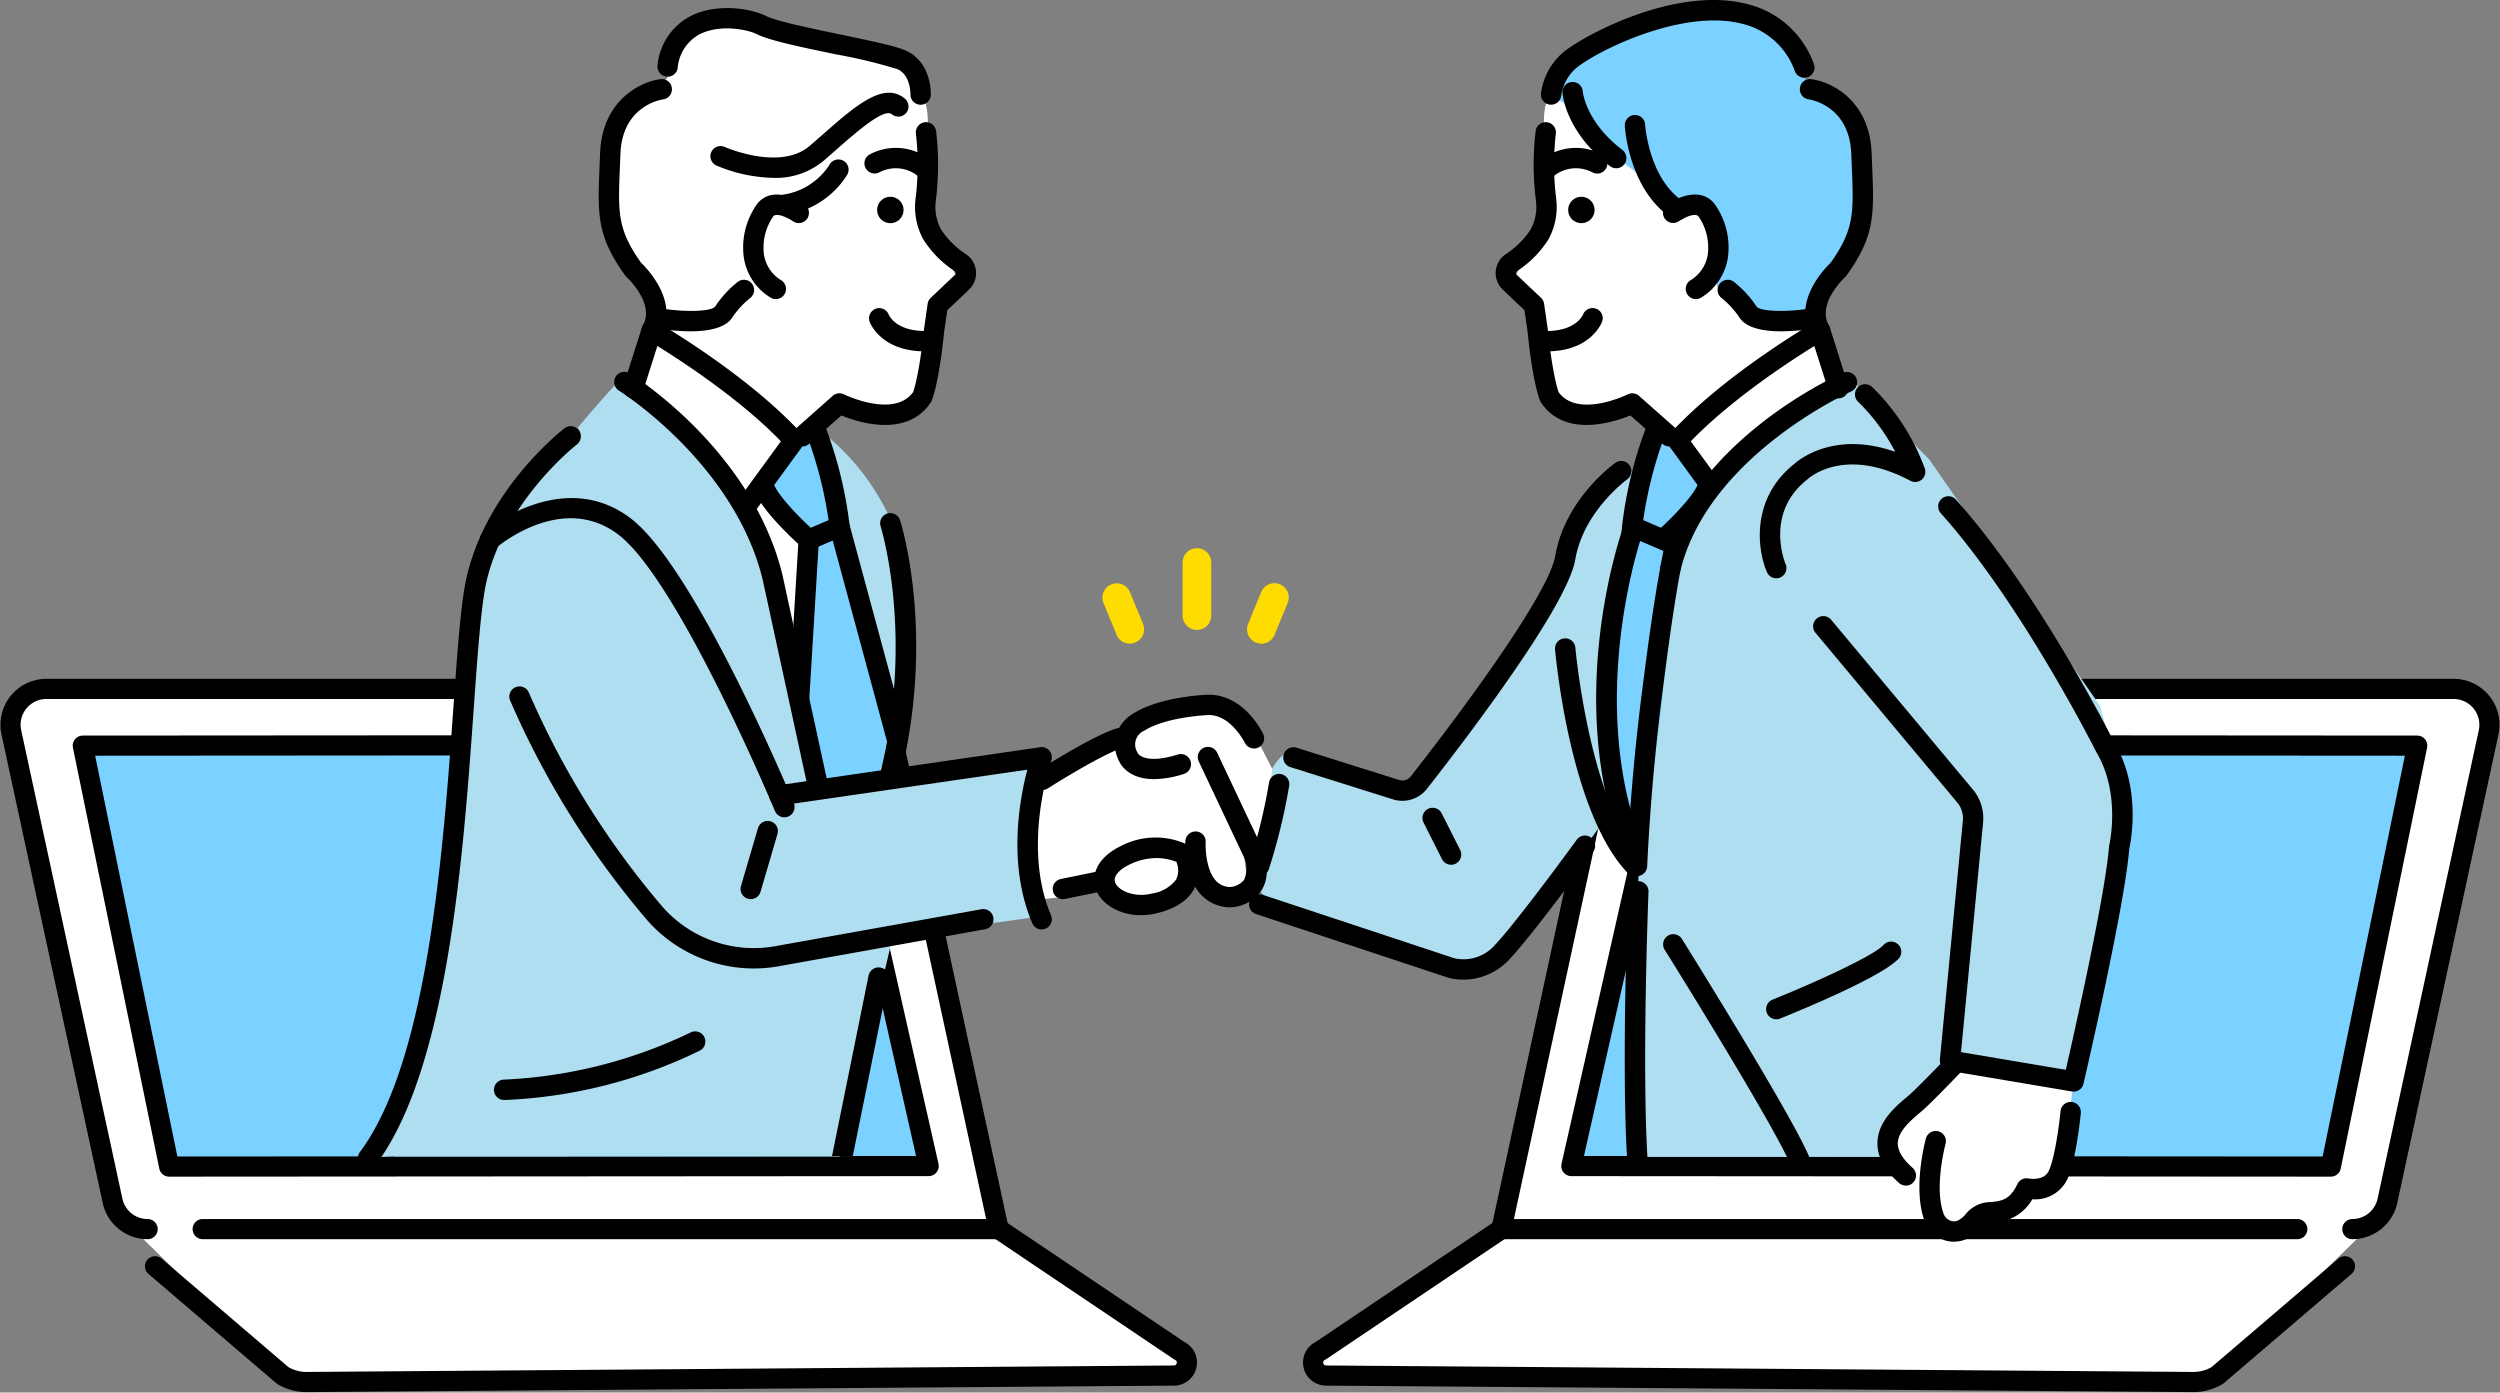 <svg id="Group_23253" data-name="Group 23253" xmlns="http://www.w3.org/2000/svg" xmlns:xlink="http://www.w3.org/1999/xlink" width="372.184" height="207.312" viewBox="0 0 372.184 207.312">
  <rect x="0" y="0" width="372.184" height="207.312" fill="#808080" stroke="none"/>
  <defs>
    <clipPath id="clip-path">
      <rect id="Rectangle_27327" data-name="Rectangle 27327" width="372.184" height="207.312" fill="none"/>
    </clipPath>
  </defs>
  <g id="Group_23252" data-name="Group 23252" clip-path="url(#clip-path)">
    <path id="Path_21909" data-name="Path 21909" d="M175.5,196.675l-26.894-18.1-16.464-76.209a5.342,5.342,0,0,0-5.221-4.214H6.845a5.342,5.342,0,0,0-5.222,6.47l15.066,69.739a5.308,5.308,0,0,0,1.423,2.606H18.1L42,200.346a6.849,6.849,0,0,0,3.6.991l129.106-.962a1.936,1.936,0,0,0,.789-3.7" transform="translate(0.067 4.407)" fill="#fff"/>
    <path id="Path_21910" data-name="Path 21910" d="M147.676,175.119l26.894,18.1a1.936,1.936,0,0,1-.788,3.7l-129.106.963a6.857,6.857,0,0,1-3.6-.992L22.086,180.649" transform="translate(0.992 7.864)" fill="none" stroke="#000" stroke-linecap="round" stroke-linejoin="round" stroke-width="3"/>
    <path id="Path_21911" data-name="Path 21911" d="M21.909,178.575a5.342,5.342,0,0,1-5.221-4.214L1.622,104.622a5.342,5.342,0,0,1,5.221-6.47H126.916a5.341,5.341,0,0,1,5.221,4.214L148.6,178.575H30.107" transform="translate(0.067 4.407)" fill="none" stroke="#000" stroke-linecap="round" stroke-linejoin="round" stroke-width="3"/>
    <path id="Path_21912" data-name="Path 21912" d="M24.653,168.906,11.795,106.239l111.766-.078,14.163,62.667Z" transform="translate(0.53 4.767)" fill="#7bd1ff"/>
    <path id="Path_21913" data-name="Path 21913" d="M24.653,168.906,11.795,106.239l111.766-.078,14.163,62.667Z" transform="translate(0.53 4.767)" fill="none" stroke="#000" stroke-linecap="round" stroke-linejoin="round" stroke-width="3"/>
    <path id="Path_21914" data-name="Path 21914" d="M188.222,196.675l26.893-18.1,16.464-76.209a5.343,5.343,0,0,1,5.221-4.214H356.873a5.341,5.341,0,0,1,5.221,6.47l-15.066,69.739a5.308,5.308,0,0,1-1.423,2.606h.018l-23.9,23.38a6.848,6.848,0,0,1-3.6.991l-129.107-.962a1.936,1.936,0,0,1-.788-3.7" transform="translate(8.401 4.407)" fill="#fff"/>
    <path id="Path_21915" data-name="Path 21915" d="M215.116,175.119l-26.894,18.1a1.936,1.936,0,0,0,.788,3.7l129.106.963a6.857,6.857,0,0,0,3.6-.992l18.988-16.241" transform="translate(8.401 7.864)" fill="none" stroke="#000" stroke-linecap="round" stroke-linejoin="round" stroke-width="3"/>
    <path id="Path_21916" data-name="Path 21916" d="M340.6,178.575a5.342,5.342,0,0,0,5.221-4.214l15.065-69.739a5.342,5.342,0,0,0-5.221-6.47H235.6a5.341,5.341,0,0,0-5.221,4.214l-16.464,76.209H332.4" transform="translate(9.605 4.407)" fill="none" stroke="#000" stroke-linecap="round" stroke-linejoin="round" stroke-width="3"/>
    <path id="Path_21917" data-name="Path 21917" d="M336.949,168.906l12.859-62.667-111.766-.078-14.163,62.667Z" transform="translate(10.053 4.767)" fill="#7bd1ff"/>
    <path id="Path_21918" data-name="Path 21918" d="M336.949,168.906l12.859-62.667-111.766-.078-14.163,62.667Z" transform="translate(10.053 4.767)" fill="none" stroke="#000" stroke-linecap="round" stroke-linejoin="round" stroke-width="3"/>
    <path id="Path_21919" data-name="Path 21919" d="M305.53,114.751l-3.341-12.085-25.373-36.61L264.539,53.484s-17.66-1.946-26.476,25.1c0,0-8.317,67.592-4.384,91.255h62.068Z" transform="translate(10.446 2.4)" fill="#aedef0"/>
    <path id="Path_21920" data-name="Path 21920" d="M296.571,154.175s-17.88-5.741-21.444,1.2c0,0-11.044,7.819,0,14.685,0,0,.981,10.078,6.67,4.674l3.833-1.265,3.931-3.361,3.626-.684,1.983-4.374Z" transform="translate(12.134 6.823)" fill="#fff"/>
    <path id="Path_21921" data-name="Path 21921" d="M230.438,84.706s-2.565,31.685,1.641,36.442S238.8,79.039,238.8,79.039s-4.417-12.454-8.358,5.667" transform="translate(10.313 3.362)" fill="#7bd1ff"/>
    <path id="Path_21922" data-name="Path 21922" d="M201.247,118.742c-.714-3.336,7.555-9.181,9.456-12.012,2.579-3.841,5.934-7.166,8.071-11.268,1.762-3.382,2.62-7.151,4.009-10.7a51.363,51.363,0,0,1,11.479-16.644.267.267,0,0,1,.434.282,48.071,48.071,0,0,0-2.347,10.128c-.65,11.331-2.735,23.879-1.2,35.126.37,2.725-1.141,4.546-2.578,6.779a22.545,22.545,0,0,1-4.113,4.471c-2.412,1.923-2.8,4.817-4.8,7.16-2.891,3.379-3.192,8.066-7.567,8.865-5.579,1.021-14.789-5.087-20.106-7.057-2.331-.864-4.827-1.2-7.171-2.026s-4.645-2.3-5.58-4.6c-.971-2.39-.276-5.094.427-7.576l1.689-5.957a7.729,7.729,0,0,1,2.414-3.579c1.876-1.356,1.9.568,3.1,1.3,6.852,4.175,15.452,6.01,22.3,1.822" transform="translate(8.027 3.055)" fill="#aedef0"/>
    <path id="Path_21923" data-name="Path 21923" d="M202.238,118.521c-.231-1.493,1.64-3.273,2.532-4.235,1.424-1.537,2.986-2.939,4.486-4.4a30.258,30.258,0,0,0,3.3-3.976c1.748-2.392,3.717-4.62,5.391-7.068,3.385-4.951,4.271-10.856,6.9-16.151a51.506,51.506,0,0,1,4.486-7.325c.908-1.251,1.869-2.463,2.887-3.625.453-.517.916-1.024,1.394-1.518q.343-.357.7-.7.748-.434-.1-.457l-.489-.853a5.223,5.223,0,0,1-.49,1.7q-.29.964-.551,1.935c-.35,1.3-.667,2.616-.909,3.943-.491,2.678-.53,5.421-.757,8.13-.545,6.529-1.273,13.054-1.358,19.611a74.083,74.083,0,0,0,.465,9.579c.36,3.082-1.251,5.569-3.134,7.908-1.56,1.938-3.746,3.324-5.09,5.419-.639,1-1.109,2.087-1.682,3.12-.653,1.179-1.549,2.159-2.288,3.276-1.2,1.814-1.887,4.044-3.356,5.671-1.578,1.746-3.865,1.785-6.022,1.332-4.772-1-9.078-3.637-13.452-5.676a37.452,37.452,0,0,0-6.95-2.366c-2.81-.7-6.2-1.6-7.7-4.345-1.862-3.4.471-8.427,1.466-11.934.352-1.244,1.677-5.493,3.178-4.554.318.2.563.757.855,1.021a8.579,8.579,0,0,0,1.642,1.029,32.829,32.829,0,0,0,4.209,1.951c5.848,2.224,12.395,2.425,17.9-.816a.989.989,0,0,0-1-1.706,17.589,17.589,0,0,1-13.536,1.528,28.049,28.049,0,0,1-6.339-2.53,6.764,6.764,0,0,1-2.105-1.583,2.756,2.756,0,0,0-1.364-1.086c-2.582-.664-4.5,3.285-5.057,5.19q-.876,3-1.705,6.022c-1.087,3.972-1.287,8.07,2.244,10.855,3.345,2.638,7.739,2.722,11.563,4.277,3.464,1.407,6.715,3.3,10.153,4.772,2.916,1.247,6.267,2.569,9.5,2.088,3.259-.486,4.815-3.067,6.216-5.749a41.489,41.489,0,0,1,2.887-4.422c1.213-1.751,1.821-3.917,3.3-5.486,1.33-1.411,2.853-2.555,4.078-4.088a21.554,21.554,0,0,0,3.089-4.915c.841-2.009.474-3.866.28-5.965-.222-2.4-.3-4.8-.28-7.208.035-5.133.482-10.252.937-15.36.412-4.606.409-9.387,1.407-13.91.432-1.953,1.042-3.84,1.583-5.761.293-1.042-.145-2.374-1.514-1.906-.712.242-1.32,1.094-1.826,1.619-.724.749-1.417,1.528-2.086,2.326a51.041,51.041,0,0,0-10.218,19.089,30.858,30.858,0,0,1-3.36,7.145c-1.429,2.165-3.115,4.143-4.7,6.2a43.909,43.909,0,0,1-3.494,4.414c-1.27,1.276-2.609,2.482-3.882,3.755-1.849,1.853-4.591,4.4-4.143,7.3.194,1.253,2.1.721,1.906-.526" transform="translate(7.988 3.013)" fill="#aedef0"/>
    <path id="Path_21924" data-name="Path 21924" d="M182.841,109.967s-3.7-7.308-4.041-7.437a34.585,34.585,0,0,0-3.852-1.882,52.287,52.287,0,0,0-6.8.434c-.418.093-4.1,2.78-4.1,2.78l-3.113,2.332-.251.706c-.093-.375-.187-.777-.331-1.213a20.221,20.221,0,0,1-6.02,2.8c-1.065.374-3.88,4.42-4.254,3.355a2.124,2.124,0,0,1-.083-.31c-.1.009-.213.017-.325.022-.117.587-1.7,1.01-1.808,1.587-.33,1.91-1.318,4.353-1.392,6.29-.123,2.767-.576,7.608,1.392,10l3.432-.377a11.438,11.438,0,0,1-.146-1.219c-.319-1.2-.394-.913.8-1.258h2.775a16.812,16.812,0,0,1,2.045-.564,15.686,15.686,0,0,1,1.088-1.618c.126-.324.834,4.544,1.094,4.312.2-.263,3.29,1.235,3.588,1.09,7.3.511,7.27-2.591,7.979-4.893a5.036,5.036,0,0,0-.11-1.191l1,.168,4.135,5.041,3.73-.9-.955-7.736,2.557,2.936Z" transform="translate(6.571 4.518)" fill="#fff"/>
    <path id="Path_21925" data-name="Path 21925" d="M135.381,45.847c.354-.791,3.262-4.4,3.157-4.995-.709-.871-1.509-3.38-2.324-4.156l-.953-1.435c-.609-.763-1.522-5.393-1.2-4.6-.023-1.122-1.405-2.2-1.083-3.4.366-1.182-.208-1.146.993-.855.306.049-1.642-1.624-3.008-2.877l.22-.275.233-.29c.176.09.35.177.516.261.5.255.927.467,1.046.511-.041-.295,1.728-.887,1.667-1.182-.246-1.3-2.034-2.063-.734-2.308.369-.07-.285-1.739.076-1.635a11.334,11.334,0,0,0-.548-4.819,9.786,9.786,0,0,0-.992,1.173c-.052-.8-.091-1.392-.1-1.484-.018-.124-.034-.237-.051-.353-6.741,1.736-12.853,6.307-12.488,12.883A20.869,20.869,0,0,0,114.65,29.8c-6.589-2.634-6.589,5.272-6.589,10.542,1.318,3.954-3.953,2.636-3.953,5.272-3.651,1.216-6.19,1.322-9.669,2.367.312.608.712,1.382,1.161,2.2-.636-.36-1.252-.712-1.814-1.045l-3,7.6c5.533,4.033,11.574,12.073,15.57,17.631l5.594-6.456,1.587-3.521c.2.193.4.4.6.589l6.051-4.876c.534-.871.1-1.572,1.091-1.322,2.8.91,6.3,3.433,9.151,1.906a7.006,7.006,0,0,0,3.587-5.288c.027-.193.6-2.927.627-3.117-.635-.258.213-4.79,1.023-4.381.141.073-.619-1.3-.29-2.056m-35.148,6.96h0c.256-.01.581-.006.93,0,.76.619,1.513,1.252,2.26,1.909-1.061-.665-2.134-1.3-3.19-1.912" transform="translate(4.077 0.59)" fill="#fff"/>
    <path id="Path_21926" data-name="Path 21926" d="M78.1,66.716c-2.8,2.353-4.245,5.749-6.354,8.741,1.959-.963,7.833-2.98,10.016-2.941,7.322.193,12.934,6.246,16.422,12.277,3.641,6.295,6.612,12.946,10.006,19.39,1.745,3.318,3.028,7.664,4.821,10.955l4.166-1.439c-.234-.265,0-1.293-.088-1.634-3.117-11.419-2.95-22.173-7.282-33.25-3.414-8.742-10.718-16.808-18.161-22.249-.479-.341-2.769-1.543-2.883-2.118-1.814,1.889-4.348,4.813-6.012,6.847.986.517-.847,1.223-1.365,2.209a7.47,7.47,0,0,1-.8,1.314" transform="translate(3.222 2.445)" fill="#aedef0"/>
    <path id="Path_21927" data-name="Path 21927" d="M149.813,119a58.556,58.556,0,0,1,1.241-7.772l-35.714,4.486c-.734.95-1,2.745-1.951,2.01-.235-.181.362-.8.218-1.062-3.087-8.427-7.9-16.5-11.924-24.9-3.03-6.325-6.8-13.309-13-17.113-6.8-4.171-15.074-2.358-18.148,3.894-.176.677-1.5,7.042-1.645,7.742a181.324,181.324,0,0,0-2.971,24.947c-.353,9.849-.67,18.516-2.58,28.184-2.136,10.015-6.377,19.733-9.348,29.524-.049.158,2.341-.145,2.263,0h66.3a4.5,4.5,0,0,1,0-1.074l5.371-23.383c.213-1.1-.129-3.765.973-3.553a2.059,2.059,0,0,1,.437.137l1.125-4.777c-4.217.881-9.155,2.412-13.418,3.126-4.766.8-8.867,1.792-13.561,0-2.045-.961-4.1-1.58-5.522-3.34-9.541-10.29-15.927-21.51-23.006-33.578-.613-1.092-1.091-1.358,0-1.972,1.067-.6-.117.116.518,1.161C82.083,112.964,88.25,123.677,96.79,133.6c1.339,1.556,4.814,2.527,6.729,3.428,4.532,2.13,10.958.992,15.619.233,7.958-1.3,14.177.682,21.691-3.661,1.194-.324,1.356-.528,1.679.667.123.453,8.144-.883,9.5-1.022-2.231-3.558-2.277-9.887-2.045-13.731" transform="translate(2.424 3.251)" fill="#aedef0"/>
    <path id="Path_21928" data-name="Path 21928" d="M120.956,77.086c2.109,6.494,5.6,18.471,7.459,25.064.527-7.085,1.3-18.373-1.555-24.594-.481-1.03-.526-2.413.4-3.079a35.281,35.281,0,0,0-9.379-12.322c1.028,3.044.614,7.534,1.126,10.706.254.988,2.828,3.7,1.954,4.226" transform="translate(5.293 2.791)" fill="#aedef0"/>
    <path id="Path_21929" data-name="Path 21929" d="M149.8,110.049a1.83,1.83,0,0,0-.191.564,5.064,5.064,0,0,1-.08.517c.112,0,.219-.011.326-.021a2.6,2.6,0,0,1-.054-1.062" transform="translate(6.714 4.942)" fill="#7bd1ff"/>
    <path id="Path_21930" data-name="Path 21930" d="M133.18,14.8c-.414-2.888-1.02-4.788-4.03-5.43L118.159,5.96c-2.919-.616-20.031-7.922-19.746-1.532.1,1.1-.582,3.1-.7,2C97.183,1.682,95.567,9.9,95.5,9.9c.931.806-.714,2.512-1.519,3.443-.288.333-.343,1.5-.767,1.619C85.264,16.924,85.473,29.21,87.735,35.3c1.433,3.862,5.373,7.988,6.25,11.982a11.34,11.34,0,0,1,.653,1.214c3.478-1.045,6.018-1.15,9.669-2.368,0-2.635,5.27-1.318,3.953-5.271,0-5.272,0-13.177,6.588-10.542a20.867,20.867,0,0,1,5.16-3.788c6.7-10.545,9.611-11.945,13.173-11.72" transform="translate(3.879 0.082)" fill="#fff"/>
    <path id="Path_21931" data-name="Path 21931" d="M149.489,109.99a1.68,1.68,0,0,1,.382-.242c.017-.054.034-.108.055-.161a2.9,2.9,0,0,1-.437.4" transform="translate(6.713 4.921)" fill="#7bd1ff"/>
    <path id="Path_21932" data-name="Path 21932" d="M125.652,112.105c.127-.829,1.946-4.767,2.081-5.617-1.209-5.467-2.976-10.378-4.6-15.76-.395-1.306.014-1.782-.393-3.082-.6-1.908-2.919-9.456-3.533-11.357,0,1.937-3.408-.751-3.431,1.185-.013,1.1-.511,9.661-.527,10.756-.073,5.133-.623,6.261-.546,11.394.009.327,1.838,8.025,1.711,8.326.2.8-.874,2.538-.657,3.335.158.523,2,1.51,1.753,2l6.579-1.366" transform="translate(5.15 3.426)" fill="#7bd1ff"/>
    <path id="Path_21933" data-name="Path 21933" d="M177.587,111.394a22.861,22.861,0,0,0,.452-3.2,2,2,0,0,1-.862-1.3,6.672,6.672,0,0,0-5.1-4.425c-1.828-.219-8.071,1.38-8.674,3.225-1.2,3.661,6.709.49,7.907.03a1.852,1.852,0,0,1,2.454.916c.023.049.043.1.062.149a2.253,2.253,0,0,1,.355.562c.945,2.17,1.938,4.318,2.933,6.466.2-.817.338-1.7.472-2.422" transform="translate(7.332 4.6)" fill="#fff"/>
    <path id="Path_21934" data-name="Path 21934" d="M304.925,116.878c.022.263.09.232,0,0" transform="translate(13.692 5.248)" fill="#7bd1ff"/>
    <path id="Path_21935" data-name="Path 21935" d="M109.848,70.117a40.92,40.92,0,0,0,6.543,8.35l3.717-1.869a71.072,71.072,0,0,0-3.931-14.443,4.147,4.147,0,0,1-3.125,1.1l-4.02,5.822a4.056,4.056,0,0,1,.823,1.032" transform="translate(4.896 2.791)" fill="#7bd1ff"/>
    <path id="Path_21936" data-name="Path 21936" d="M115.492,78.614c-.172-.094-6.422-7.1-6.563-7.239-1.348-1.308-.422,1.862-1.595.395,1.8,4.432,4.361,14.517,5.381,19.192,1.209,1.045,1.931-1.766,1.619-10.567Z" transform="translate(4.82 3.19)" fill="#fff"/>
    <path id="Path_21937" data-name="Path 21937" d="M149.864,109.75a1.676,1.676,0,0,0-.382.241,2.957,2.957,0,0,0,.437-.4c-.021.054-.039.107-.055.161" transform="translate(6.712 4.921)"/>
    <path id="Path_21938" data-name="Path 21938" d="M304.931,116.874c.09.232.022.263,0,0" transform="translate(13.693 5.248)"/>
    <path id="Path_21939" data-name="Path 21939" d="M52.51,171.2a1.516,1.516,0,0,1-1.213-2.422c10.182-13.644,12.43-45.315,13.919-66.272.632-8.9,1.132-15.922,2.045-19.673C70.42,69.87,81.308,61.376,81.769,61.021a1.515,1.515,0,0,1,1.849,2.4c-.106.08-10.513,8.222-13.413,20.132-.853,3.5-1.368,10.765-1.967,19.172-1.513,21.311-3.8,53.514-14.513,67.869a1.515,1.515,0,0,1-1.216.61" transform="translate(2.29 2.726)"/>
    <path id="Path_21940" data-name="Path 21940" d="M113.705,118.49a1.517,1.517,0,0,1-1.4-.933C112.164,117.215,97.931,83.233,89,76.41c-8.261-6.308-17.728,1.567-18.128,1.9a1.516,1.516,0,0,1-1.967-2.307c.117-.1,11.725-9.807,21.935-2.006,9.571,7.313,23.667,40.961,24.264,42.39a1.517,1.517,0,0,1-1.4,2.1" transform="translate(3.07 3.187)"/>
    <path id="Path_21941" data-name="Path 21941" d="M150.156,133.589a1.515,1.515,0,0,1-1.395-.921c-3.708-8.679-1.9-18.463-.738-22.865l-36.694,5.332a1.515,1.515,0,0,1-.436-3l39.044-5.674a1.5,1.5,0,0,1,1.388.538,1.519,1.519,0,0,1,.258,1.469c-.045.126-4.424,12.734-.034,23.007a1.517,1.517,0,0,1-1.393,2.112" transform="translate(4.921 4.78)"/>
    <path id="Path_21942" data-name="Path 21942" d="M108.971,139.784a21.127,21.127,0,0,1-15.93-7.246A129.84,129.84,0,0,1,72.731,99.993,1.515,1.515,0,1,1,75.5,98.774a126.729,126.729,0,0,0,19.827,31.78,18.083,18.083,0,0,0,16.786,5.92l30.748-5.508a1.515,1.515,0,1,1,.535,2.983l-30.747,5.508a20.8,20.8,0,0,1-3.683.327" transform="translate(3.26 4.395)"/>
    <path id="Path_21943" data-name="Path 21943" d="M107.029,128.605a1.568,1.568,0,0,1-.429-.062,1.517,1.517,0,0,1-1.027-1.882l2.528-8.61a1.515,1.515,0,1,1,2.908.855l-2.527,8.61a1.517,1.517,0,0,1-1.452,1.089" transform="translate(4.738 5.252)"/>
    <path id="Path_21944" data-name="Path 21944" d="M71.9,157.159a1.516,1.516,0,0,1-.015-3.032,71.245,71.245,0,0,0,27.73-7,1.515,1.515,0,1,1,1.358,2.707,72.972,72.972,0,0,1-29.061,7.329Z" transform="translate(3.16 6.599)"/>
    <path id="Path_21945" data-name="Path 21945" d="M121.621,165.981l5.343-26.368a1.516,1.516,0,0,0-2.971-.6l-5.454,26.925a28.842,28.842,0,0,1,3.082.045" transform="translate(5.323 6.188)"/>
    <path id="Path_21946" data-name="Path 21946" d="M117.631,115.21a1.517,1.517,0,0,1-1.48-1.194L109.6,83.864C105.369,66.625,88.428,55.9,88.258,55.8a1.516,1.516,0,1,1,1.6-2.574c.739.46,18.16,11.493,22.691,29.955l6.562,30.191a1.517,1.517,0,0,1-1.16,1.8,1.549,1.549,0,0,1-.323.034" transform="translate(3.931 2.38)"/>
    <path id="Path_21947" data-name="Path 21947" d="M107.062,74.878a1.517,1.517,0,0,1-1.223-2.409l6.431-8.821c-6.08-6.295-14.814-11.975-18.391-14.186l-2.134,6.716a1.515,1.515,0,1,1-2.888-.916l2.716-8.548a1.515,1.515,0,0,1,2.2-.855c.55.319,13.554,7.883,21.573,16.638a1.515,1.515,0,0,1,.116,1.9l-.532.743-6.646,9.111a1.512,1.512,0,0,1-1.225.623" transform="translate(3.987 2.05)"/>
    <path id="Path_21948" data-name="Path 21948" d="M115.285,79.416l-.717-.629c-.213-.188-5.262-4.641-6.821-7.846a1.515,1.515,0,0,1,2.725-1.326c.918,1.888,3.762,4.744,5.393,6.259l2.656-1.134a61.722,61.722,0,0,0-3.2-12.553,1.516,1.516,0,0,1,2.829-1.092,61.723,61.723,0,0,1,3.509,14.465l.1,1.1Z" transform="translate(4.831 2.7)"/>
    <path id="Path_21949" data-name="Path 21949" d="M113.936,101.906a.925.925,0,0,1-.093,0,1.513,1.513,0,0,1-1.42-1.6l1.415-23.431a1.515,1.515,0,1,1,3.025.183l-1.416,23.431a1.516,1.516,0,0,1-1.511,1.424" transform="translate(5.048 3.388)"/>
    <path id="Path_21950" data-name="Path 21950" d="M128.19,108.127a1.516,1.516,0,0,1-1.462-1.121l-8.52-31.522a1.515,1.515,0,1,1,2.926-.79l8.521,31.522a1.516,1.516,0,0,1-1.465,1.911" transform="translate(5.306 3.304)"/>
    <path id="Path_21951" data-name="Path 21951" d="M126.918,113.573a1.517,1.517,0,0,1-1.472-1.88c5.044-20.383.077-36.456.027-36.616a1.515,1.515,0,0,1,2.888-.92c.218.684,5.286,17.006.026,38.263a1.515,1.515,0,0,1-1.469,1.151" transform="translate(5.631 3.283)"/>
    <path id="Path_21952" data-name="Path 21952" d="M114.4,65.68a1.516,1.516,0,0,1-1-2.651L118.9,58.15a1.52,1.52,0,0,1,1.677-.223c.076.038,7.43,3.61,10.3-.339.187-.541.967-3.089,1.6-9.3l.558-3.847a1.513,1.513,0,0,1,.457-.883l3.614-3.426a.342.342,0,0,0,.109-.28.366.366,0,0,0-.163-.277,15.585,15.585,0,0,1-4.685-4.753,10.05,10.05,0,0,1-1.134-6.031,40.534,40.534,0,0,0,.057-9.639,1.515,1.515,0,1,1,3-.424,42.668,42.668,0,0,1-.047,10.414,7.115,7.115,0,0,0,.778,4.219,12.675,12.675,0,0,0,3.761,3.727,3.39,3.39,0,0,1,.41,5.243l-3.234,3.066-.474,3.263c-.759,7.507-1.748,9.982-1.859,10.239a1.586,1.586,0,0,1-.135.249c-3.542,5.268-10.709,2.978-13.3,1.921L115.4,65.3a1.512,1.512,0,0,1-1,.381" transform="translate(5.069 0.782)"/>
    <path id="Path_21953" data-name="Path 21953" d="M132.854,15.54H132.8a1.517,1.517,0,0,1-1.462-1.56c0-.028.045-2.852-1.928-3.733a76.8,76.8,0,0,0-9.131-2.2C115.2,6.993,110.4,5.994,108.538,5.064c-1.543-.771-5.671-1.552-8.661.029a6.256,6.256,0,0,0-3.2,5.04,1.516,1.516,0,0,1-3-.406,9.247,9.247,0,0,1,4.784-7.312c3.869-2.047,9.014-1.267,11.431-.063,1.514.755,6.778,1.852,11.006,2.733,4.412.918,8.221,1.712,9.75,2.395,3.846,1.718,3.727,6.4,3.721,6.6a1.516,1.516,0,0,1-1.513,1.463" transform="translate(4.206 0.052)"/>
    <path id="Path_21954" data-name="Path 21954" d="M93.173,50.233a1.517,1.517,0,0,1-1.31-2.275c1.886-3.257-2.376-7.188-2.42-7.228a1.5,1.5,0,0,1-.217-.243c-4.224-5.921-4.1-8.992-3.79-16.408l.072-1.8c.3-7.847,6.01-10.626,8.989-11A1.5,1.5,0,0,1,96.189,12.6a1.516,1.516,0,0,1-1.308,1.691c-.263.037-6.071.928-6.344,8.107l-.073,1.811c-.29,7.009-.391,9.407,3.142,14.4.906.864,5.775,5.869,2.88,10.871a1.515,1.515,0,0,1-1.312.757" transform="translate(3.83 0.506)"/>
    <path id="Path_21955" data-name="Path 21955" d="M98.626,47.536a31.932,31.932,0,0,1-5.161-.472,1.515,1.515,0,0,1,.515-2.986c3.761.647,7.824.528,8.357-.247a15.755,15.755,0,0,1,3.4-3.692,1.516,1.516,0,0,1,1.75,2.476,13.087,13.087,0,0,0-2.662,2.942c-1.078,1.556-3.692,1.978-6.2,1.978" transform="translate(4.14 1.79)"/>
    <path id="Path_21956" data-name="Path 21956" d="M110.746,43.28a1.514,1.514,0,0,1-.816-.239,8.452,8.452,0,0,1-3.942-5.908,11.1,11.1,0,0,1,2.026-8.081c1.988-2.422,5.354-1.034,7.03.167a1.515,1.515,0,0,1-1.764,2.465c-.567-.4-2.39-1.357-2.922-.712a8.177,8.177,0,0,0-1.378,5.685,5.435,5.435,0,0,0,2.584,3.831,1.516,1.516,0,0,1-.818,2.792" transform="translate(4.754 1.245)"/>
    <path id="Path_21957" data-name="Path 21957" d="M111.82,30.977a1.516,1.516,0,0,1-.138-3.025A9.9,9.9,0,0,0,118.6,23.4a1.516,1.516,0,0,1,2.561,1.622,12.981,12.981,0,0,1-9.2,5.952c-.045,0-.089.006-.133.006" transform="translate(4.953 1.019)"/>
    <path id="Path_21958" data-name="Path 21958" d="M110.572,25.885a22.88,22.88,0,0,1-8.465-1.838,1.515,1.515,0,0,1,1.246-2.763c.084.038,8.258,3.633,12.675-.182.624-.539,1.236-1.078,1.837-1.606,4.883-4.292,9.1-8,12.251-5.446a1.516,1.516,0,1,1-1.908,2.355c-1.167-.94-5.311,2.7-8.344,5.368-.606.533-1.225,1.078-1.856,1.623a11.105,11.105,0,0,1-7.437,2.489" transform="translate(4.545 0.593)"/>
    <path id="Path_21959" data-name="Path 21959" d="M131.989,25.531a1.5,1.5,0,0,1-.917-.311,5.265,5.265,0,0,0-5.661-.526,1.515,1.515,0,0,1-1.529-2.615,8.267,8.267,0,0,1,9.028.731,1.516,1.516,0,0,1-.921,2.721" transform="translate(5.529 0.946)"/>
    <path id="Path_21960" data-name="Path 21960" d="M132.155,50.337c-6.584,0-8.188-4.244-8.257-4.435a1.516,1.516,0,0,1,2.843-1.05c.066.16,1.233,2.776,6.322,2.422a1.516,1.516,0,1,1,.207,3.024c-.388.026-.759.039-1.115.039" transform="translate(5.559 1.97)"/>
    <path id="Path_21961" data-name="Path 21961" d="M148.588,112.946a1.515,1.515,0,0,1-.817-2.793c.332-.212,8.164-5.2,11.767-6.342a1.516,1.516,0,1,1,.916,2.89c-2.676.848-8.886,4.624-11.051,6.007a1.517,1.517,0,0,1-.815.237" transform="translate(6.604 4.658)"/>
    <path id="Path_21962" data-name="Path 21962" d="M151.49,128.293a1.516,1.516,0,0,1-.3-3l6.135-1.258a1.516,1.516,0,0,1,.61,2.97l-6.135,1.258a1.538,1.538,0,0,1-.306.031" transform="translate(6.735 5.568)"/>
    <path id="Path_21963" data-name="Path 21963" d="M162.822,130.884a8.521,8.521,0,0,1-2.947-.5c-2.378-.875-3.86-2.57-3.96-4.535-.106-2.056,1.3-3.951,3.846-5.2a11.141,11.141,0,0,1,10.7.091,1.517,1.517,0,0,1,.689,1.271v.456a5.912,5.912,0,0,1-.459,4.657c-.963,1.66-2.875,2.865-5.527,3.486a10.343,10.343,0,0,1-2.339.275m2.345-8.5a9.2,9.2,0,0,0-4.074.993c-1.366.668-2.19,1.555-2.15,2.318.036.7.794,1.41,1.978,1.845a6.238,6.238,0,0,0,3.551.122,5.513,5.513,0,0,0,3.6-2.055,3.073,3.073,0,0,0,.112-2.491c-.016-.052-.028-.1-.039-.158a7.833,7.833,0,0,0-2.973-.574" transform="translate(7.001 5.359)"/>
    <path id="Path_21964" data-name="Path 21964" d="M175.68,130.3a5.991,5.991,0,0,1-4.459-1.885c-2.56-2.754-2.365-7.462-2.334-7.989a1.542,1.542,0,0,1,1.6-1.425,1.517,1.517,0,0,1,1.425,1.6c-.059,1.084.1,4.224,1.533,5.754a2.9,2.9,0,0,0,2.194.914,2.973,2.973,0,0,0,1.958-1.018,4.077,4.077,0,0,0,.083-3.264L170.89,108.6a1.516,1.516,0,1,1,2.741-1.295l6.84,14.49a1.354,1.354,0,0,1,.078.2c.755,2.474.59,4.5-.489,6.02a5.94,5.94,0,0,1-4.38,2.279" transform="translate(7.583 4.779)"/>
    <path id="Path_21965" data-name="Path 21965" d="M164.68,111.546c-3.655,0-4.885-2.012-5.157-2.574h0a5.4,5.4,0,0,1-.423-4.243,5.762,5.762,0,0,1,2.688-3.07c4-2.419,10.594-2.669,10.873-2.678,5.365-.129,8.136,5.584,8.254,5.825a1.515,1.515,0,0,1-2.723,1.33c-.021-.042-2.139-4.24-5.452-4.126-.036,0-6.114.236-9.418,2.263-.042.026-.085.049-.129.071a2.223,2.223,0,0,0-.954,3.279c.021.045.041.092.059.138h0c.012,0,1.034,1.638,5.874.133a1.515,1.515,0,1,1,.9,2.892,14.877,14.877,0,0,1-4.392.761" transform="translate(7.133 4.445)"/>
    <path id="Path_21966" data-name="Path 21966" d="M128.9,30a1.963,1.963,0,1,1-1.963-1.963A1.963,1.963,0,0,1,128.9,30" transform="translate(5.612 1.259)"/>
    <path id="Path_21967" data-name="Path 21967" d="M218.541,47.9c.81-.408,1.657,4.124,1.022,4.382.023.189.6,2.923.627,3.116a7.007,7.007,0,0,0,3.587,5.289c2.848,1.527,6.352-1,9.151-1.906.99-.25.557.45,1.091,1.321l6.051,4.876c.2-.19.4-.395.6-.589l1.587,3.522,3.328,3.841c4-5.559,12.3-10.982,17.837-15.015l-3-7.6c-.563.333-1.178.684-1.815,1.044.449-.822.848-1.6,1.161-2.2-3.478-1.045-6.018-1.15-9.669-2.368,0-2.635-5.27-1.318-3.953-5.271,0-5.272,0-13.177-6.588-10.542a20.92,20.92,0,0,0-5.16-3.788c.366-6.577-5.747-11.147-12.488-12.883-.017.116-.032.229-.051.352-.014.092-.051.681-.1,1.485a9.8,9.8,0,0,0-.992-1.174,11.356,11.356,0,0,0-.548,4.82c.362-.1-.293,1.566.076,1.635,1.3.246-.488,1.008-.734,2.309-.062.294,1.707.887,1.667,1.18.119-.043.543-.256,1.047-.51l.515-.261.233.29.222.274c-1.367,1.254-3.315,2.926-3.009,2.879,1.2-.293.627-.328.993.853.323,1.2-1.06,2.279-1.083,3.4.326-.8-.587,3.833-1.2,4.594L218,36.7c-.815.774-1.613,3.283-2.324,4.155-.106.595,2.8,4.206,3.158,5,.327.758-.432,2.13-.29,2.055m32.248,6.817q1.121-.984,2.261-1.909c.348-.009.673-.014.929,0h0c-1.056.61-2.13,1.247-3.19,1.912" transform="translate(9.685 0.59)" fill="#fff"/>
    <path id="Path_21968" data-name="Path 21968" d="M273.53,64.817a7.534,7.534,0,0,1-.8-1.314c-.517-.986-2.35-1.692-1.365-2.209-1.663-2.034-4.2-4.958-6.011-6.847-.115.576-2.405,1.777-2.884,2.118C255.022,62,247.719,70.072,244.3,78.813c-4.331,11.077-4.165,21.832-7.281,33.25-.089.342.145,1.37-.089,1.634l4.167,1.44c1.793-3.291,3.076-7.638,4.821-10.956,3.393-6.443,6.365-13.095,10-19.39,3.488-6.03,9.1-12.082,16.423-12.277,2.183-.039,8.056,1.978,10.015,2.941-2.108-2.992-3.551-6.386-6.354-8.741" transform="translate(10.639 2.445)" fill="#aedef0"/>
    <path id="Path_21969" data-name="Path 21969" d="M220.991,14.778c.414-2.888,1.02-4.788,4.03-5.43l9.6-5.956c2.921-.618,19.9-2.285,21.138,1.009-.1,1.1.582,3.1.7,2,.526-4.742,2.142,3.476,2.2,3.476-.931.806.714,2.512,1.519,3.443.288.333.343,1.5.767,1.619,7.954,1.962,7.745,14.248,5.483,20.335-1.433,3.862-5.373,7.988-6.25,11.982a11.329,11.329,0,0,0-.653,1.214c-3.478-1.045-6.018-1.15-9.669-2.368,0-2.635-5.27-1.318-3.953-5.271,0-5.272,0-13.177-6.588-10.542a53.518,53.518,0,0,0-7.96-6.355c-7.164-5.413-6.811-9.378-10.373-9.152" transform="translate(9.923 0.109)" fill="#7bd1ff"/>
    <path id="Path_21970" data-name="Path 21970" d="M242.782,70.108a4.1,4.1,0,0,1,.822-1.033l-4.02-5.821a4.145,4.145,0,0,1-3.124-1.1A70.935,70.935,0,0,0,232.529,76.6l3.716,1.869a40.889,40.889,0,0,0,6.544-8.35" transform="translate(10.441 2.791)" fill="#7bd1ff"/>
    <path id="Path_21971" data-name="Path 21971" d="M238.076,83.716a1.549,1.549,0,0,1-.363-.044,1.517,1.517,0,0,1-1.111-1.834c4.56-18.587,26.23-28.31,27.15-28.715a1.516,1.516,0,0,1,1.221,2.775c-.212.092-21.227,9.539-25.427,26.663a1.516,1.516,0,0,1-1.471,1.155" transform="translate(10.622 2.38)"/>
    <path id="Path_21972" data-name="Path 21972" d="M243.65,71.3a1.512,1.512,0,0,1-1.225-.623l-4.571-6.28a1.515,1.515,0,0,1,.116-1.9c8.019-8.755,21.025-16.319,21.574-16.638a1.515,1.515,0,0,1,2.2.855l2.716,8.548a1.515,1.515,0,1,1-2.888.916l-2.134-6.716c-3.579,2.213-12.316,7.9-18.392,14.186l3.825,5.248A1.517,1.517,0,0,1,243.65,71.3" transform="translate(10.668 2.05)"/>
    <path id="Path_21973" data-name="Path 21973" d="M237.484,79.416l-6.469-2.762.1-1.1a61.7,61.7,0,0,1,3.51-14.465,1.516,1.516,0,0,1,2.829,1.092,61.789,61.789,0,0,0-3.2,12.553l2.656,1.134c1.631-1.515,4.474-4.371,5.394-6.26a1.516,1.516,0,0,1,2.726,1.328c-1.561,3.2-6.61,7.657-6.823,7.845Z" transform="translate(10.374 2.7)"/>
    <path id="Path_21974" data-name="Path 21974" d="M238.939,65.68a1.517,1.517,0,0,1-1.005-.381l-4.784-4.233c-2.592,1.057-9.763,3.348-13.3-1.921a1.589,1.589,0,0,1-.135-.249c-.111-.257-1.1-2.732-1.868-10.3l-.465-3.2-3.232-3.066a3.39,3.39,0,0,1,.406-5.244,12.666,12.666,0,0,0,3.762-3.727,7.115,7.115,0,0,0,.778-4.219,42.667,42.667,0,0,1-.047-10.414,1.515,1.515,0,1,1,3,.424,40.535,40.535,0,0,0,.057,9.639,10.05,10.05,0,0,1-1.134,6.031,15.567,15.567,0,0,1-4.687,4.753.369.369,0,0,0-.161.277.343.343,0,0,0,.11.281l3.613,3.425a1.513,1.513,0,0,1,.457.883l.549,3.784c.635,6.243,1.413,8.8,1.607,9.368,2.883,3.966,10.221.375,10.3.339a1.517,1.517,0,0,1,1.679.222l5.513,4.879a1.517,1.517,0,0,1-1.005,2.651" transform="translate(9.569 0.782)"/>
    <path id="Path_21975" data-name="Path 21975" d="M221.058,15.587a1.425,1.425,0,0,1-.148-.007,1.512,1.512,0,0,1-1.363-1.642,9.71,9.71,0,0,1,3.391-6.21c3.463-2.752,16.925-9.846,27.37-7.113a14.07,14.07,0,0,1,9.826,8.793,1.515,1.515,0,1,1-2.8,1.145,11.047,11.047,0,0,0-7.789-7.005c-8.7-2.277-21.211,3.764-24.716,6.553a6.705,6.705,0,0,0-2.26,4.122,1.519,1.519,0,0,1-1.507,1.364" transform="translate(9.858 0)"/>
    <path id="Path_21976" data-name="Path 21976" d="M259.457,50.233a1.518,1.518,0,0,1-1.313-.757c-2.9-5,1.973-10.006,2.881-10.871,3.531-4.993,3.43-7.391,3.141-14.4l-.073-1.811c-.273-7.19-6.1-8.074-6.346-8.107a1.52,1.52,0,0,1-1.3-1.7,1.5,1.5,0,0,1,1.685-1.306c2.979.372,8.691,3.15,8.99,11l.072,1.8c.307,7.416.434,10.487-3.789,16.408a1.454,1.454,0,0,1-.22.247c-.041.037-4.3,3.966-2.418,7.224a1.516,1.516,0,0,1-1.309,2.275m2.714-10.626h0Z" transform="translate(11.515 0.506)"/>
    <path id="Path_21977" data-name="Path 21977" d="M254.218,47.536c-2.512,0-5.124-.421-6.2-1.978a13.1,13.1,0,0,0-2.669-2.948,1.516,1.516,0,0,1,1.757-2.471,15.756,15.756,0,0,1,3.4,3.692c.534.774,4.6.894,8.357.247a1.515,1.515,0,0,1,.515,2.986,31.932,31.932,0,0,1-5.161.472" transform="translate(10.989 1.79)"/>
    <path id="Path_21978" data-name="Path 21978" d="M241.836,43.28a1.516,1.516,0,0,1-.818-2.792,5.435,5.435,0,0,0,2.584-3.829,8.171,8.171,0,0,0-1.377-5.687c-.53-.646-2.354.308-2.923.712a1.516,1.516,0,0,1-1.764-2.465c1.679-1.2,5.044-2.59,7.031-.166a11.1,11.1,0,0,1,2.025,8.082,8.453,8.453,0,0,1-3.942,5.906,1.514,1.514,0,0,1-.816.239" transform="translate(10.638 1.245)"/>
    <path id="Path_21979" data-name="Path 21979" d="M220.616,25.531a1.516,1.516,0,0,1-.921-2.722,8.286,8.286,0,0,1,9.029-.73,1.515,1.515,0,0,1-1.532,2.614,5.26,5.26,0,0,0-5.659.528,1.507,1.507,0,0,1-.917.31" transform="translate(9.838 0.946)"/>
    <path id="Path_21980" data-name="Path 21980" d="M220.473,50.336c-.356,0-.727-.013-1.115-.039a1.516,1.516,0,0,1,.207-3.024c5.116.357,6.277-2.311,6.323-2.426a1.533,1.533,0,0,1,1.953-.857,1.5,1.5,0,0,1,.889,1.911c-.069.19-1.675,4.435-8.257,4.435" transform="translate(9.787 1.971)"/>
    <path id="Path_21981" data-name="Path 21981" d="M223.429,30a1.963,1.963,0,1,0,1.963-1.963A1.963,1.963,0,0,0,223.429,30" transform="translate(10.033 1.259)"/>
    <path id="Path_21982" data-name="Path 21982" d="M233.192,125.4a1.516,1.516,0,0,1-1.4-.941c-9.391-22.954-.806-48-.436-49.06a1.515,1.515,0,0,1,2.86,1c-.087.249-8.565,25.042.38,46.91a1.516,1.516,0,0,1-.829,1.977,1.5,1.5,0,0,1-.574.113" transform="translate(10.212 3.34)"/>
    <path id="Path_21983" data-name="Path 21983" d="M233.3,127.082l-.073,0a1.516,1.516,0,0,1-1.442-1.586c.425-8.858,1.214-17.795,2.348-26.563,1.173-9.085,2.009-15.191,3.73-23.345a1.515,1.515,0,0,1,2.965.625c-1.7,8.045-2.527,14.1-3.69,23.108-1.123,8.688-1.906,17.543-2.327,26.319a1.516,1.516,0,0,1-1.512,1.444" transform="translate(10.408 3.34)"/>
    <path id="Path_21984" data-name="Path 21984" d="M234.932,167.688c-.957-13.889.079-40.276.092-40.564a1.516,1.516,0,0,0-1.455-1.575A1.534,1.534,0,0,0,231.994,127c-.047,1.181-1.049,26.694-.1,40.729,1.013-.014,2.025-.03,3.038-.044" transform="translate(10.395 5.638)"/>
    <path id="Path_21985" data-name="Path 21985" d="M257.432,168.672a1.517,1.517,0,0,1-1.426-1c-1.421-3.945-12.933-22.824-18.821-32.255a1.515,1.515,0,1,1,2.57-1.606c.7,1.124,17.216,27.6,19.1,32.834a1.517,1.517,0,0,1-1.426,2.029" transform="translate(10.64 5.977)"/>
    <path id="Path_21986" data-name="Path 21986" d="M253.147,145.721a1.516,1.516,0,0,1-.565-2.923c5.552-2.23,14.949-6.416,16.536-8.152a1.515,1.515,0,1,1,2.238,2.044c-2.516,2.755-15.14,7.915-17.643,8.921a1.5,1.5,0,0,1-.565.11" transform="translate(11.299 6.024)"/>
    <path id="Path_21987" data-name="Path 21987" d="M253.19,83.637a1.516,1.516,0,0,1-1.391-.911c-1.442-3.308-2.448-10.919,4.027-16.093.67-.609,5.976-5.032,15.064-1.824a29.45,29.45,0,0,0-5.482-7.418,1.515,1.515,0,1,1,2.1-2.18,32.524,32.524,0,0,1,7.794,12.107,1.516,1.516,0,0,1-2.156,1.8c-9.781-5.215-15.076-.443-15.3-.237-.03.027-.07.063-.1.088-6.351,5.035-3.211,12.47-3.178,12.544a1.517,1.517,0,0,1-1.389,2.121" transform="translate(11.259 2.46)"/>
    <path id="Path_21988" data-name="Path 21988" d="M297.106,159.338a1.506,1.506,0,0,1-.254-.022l-18.4-3.1a1.516,1.516,0,0,1-1.256-1.641l3.423-35.586a3.675,3.675,0,0,0-.832-2.687L258.7,91.059a1.516,1.516,0,1,1,2.326-1.944l21.082,25.244a6.72,6.72,0,0,1,1.52,4.92l-3.287,34.183,15.6,2.629c1.265-5.534,5.882-26.04,6.438-33.255a1.63,1.63,0,0,1,.038-.239c.018-.076,1.762-7.613-1.911-13.77-.163-.318-11.171-22.195-23.159-35.58a1.516,1.516,0,1,1,2.257-2.024c12.264,13.7,23.1,35.24,23.558,36.151,4.035,6.758,2.483,14.671,2.23,15.807-.7,8.672-6.568,33.911-6.818,34.985a1.515,1.515,0,0,1-1.474,1.171" transform="translate(11.601 3.176)"/>
    <path id="Path_21989" data-name="Path 21989" d="M271.717,169.774a1.509,1.509,0,0,1-1.005-.381c-2.163-1.916-3.248-3.923-3.222-5.964.041-3.189,2.684-5.414,4.435-6.886l.21-.178c1.043-.879,4.725-4.684,6.057-6.075a1.515,1.515,0,1,1,2.19,2.1c-.2.21-4.914,5.133-6.291,6.3l-.213.179c-1.407,1.183-3.333,2.806-3.356,4.607-.015,1.121.726,2.351,2.2,3.657a1.515,1.515,0,0,1-1.005,2.65" transform="translate(12.011 6.728)"/>
    <path id="Path_21990" data-name="Path 21990" d="M278.617,177.805a4.594,4.594,0,0,1-1.5-.253,4.707,4.707,0,0,1-2.864-2.8c-1.825-4.848.1-12.013.184-12.314a1.515,1.515,0,1,1,2.924.8c-.018.066-1.749,6.522-.272,10.447a1.678,1.678,0,0,0,1.023,1,1.476,1.476,0,0,0,1.262-.124,3.616,3.616,0,0,0,1.062-.958,4.82,4.82,0,0,1,3.714-1.694c1.558-.181,2.788-.322,3.9-2.674a1.516,1.516,0,0,1,1.667-.841c.087.018,2.287.405,3-1.111.928-1.956,1.587-7.1,1.764-8.916a1.515,1.515,0,1,1,3.017.292c-.07.723-.721,7.137-2.043,9.923a5.3,5.3,0,0,1-5.177,2.906,6.784,6.784,0,0,1-5.778,3.433c-.982.113-1.405.188-1.629.49a6.678,6.678,0,0,1-1.932,1.748,4.474,4.474,0,0,1-2.319.644" transform="translate(12.28 7.05)"/>
    <path id="Path_21991" data-name="Path 21991" d="M200.557,116.271a4.562,4.562,0,0,1-1.368-.209l-15.273-4.8a1.515,1.515,0,1,1,.909-2.89l15.271,4.8a1.593,1.593,0,0,0,1.722-.536c9.825-12.533,20.633-27.732,21.5-32.8,1.444-8.461,8.664-13.676,8.97-13.893a1.516,1.516,0,0,1,1.759,2.469c-.066.046-6.512,4.73-7.741,11.933-1.176,6.888-15.846,26.185-22.1,34.161a4.641,4.641,0,0,1-3.647,1.767" transform="translate(8.211 2.948)"/>
    <path id="Path_21992" data-name="Path 21992" d="M206.926,123.569a1.515,1.515,0,0,1-1.355-.835l-2.73-5.426a1.515,1.515,0,1,1,2.707-1.36l2.73,5.425a1.516,1.516,0,0,1-1.352,2.2" transform="translate(9.101 5.169)"/>
    <path id="Path_21993" data-name="Path 21993" d="M209.87,140.494a8.064,8.064,0,0,1-2.3-.3L179,130.731a1.515,1.515,0,0,1,.952-2.877l28.555,9.454a6.2,6.2,0,0,0,6.087-2c3.4-3.622,12.063-15.518,12.151-15.638a1.515,1.515,0,0,1,2.45,1.784c-.359.494-8.861,12.17-12.392,15.929a9.316,9.316,0,0,1-6.936,3.111" transform="translate(7.991 5.346)"/>
    <path id="Path_21994" data-name="Path 21994" d="M233.455,126.338a1.51,1.51,0,0,1-1.1-.471c-8.584-9.025-10.708-32.283-10.795-33.269a1.515,1.515,0,1,1,3.019-.265c.021.232,2.118,23.188,9.973,31.444a1.516,1.516,0,0,1-1.1,2.561" transform="translate(9.949 4.084)"/>
    <path id="Path_21995" data-name="Path 21995" d="M179.478,125.472a1.516,1.516,0,0,1-1.436-2,85.921,85.921,0,0,0,2.9-11.954,1.516,1.516,0,0,1,2.994.475,87.269,87.269,0,0,1-3.025,12.446,1.515,1.515,0,0,1-1.436,1.032" transform="translate(7.991 4.95)"/>
    <path id="Path_21996" data-name="Path 21996" d="M230.611,24.522a1.508,1.508,0,0,1-.923-.316c-6.6-5.077-7.056-10.667-7.073-10.9a1.515,1.515,0,0,1,3.023-.218c.019.207.465,4.54,5.9,8.721a1.516,1.516,0,0,1-.925,2.717" transform="translate(9.996 0.525)"/>
    <path id="Path_21997" data-name="Path 21997" d="M239.382,32.037a1.5,1.5,0,0,1-.824-.246c-6.449-4.193-7.04-13.425-7.061-13.816a1.516,1.516,0,0,1,3.027-.172c0,.08.536,8.1,5.686,11.448a1.516,1.516,0,0,1-.828,2.786" transform="translate(10.395 0.735)"/>
    <path id="Path_21998" data-name="Path 21998" d="M170.625,90.269a2.128,2.128,0,0,1-2.128-2.127h0V80.273a2.128,2.128,0,0,1,4.256-.083c0,.027,0,.055,0,.083V88.14a2.127,2.127,0,0,1-2.126,2.128Z" transform="translate(7.566 3.507)" fill="#ffdc00"/>
    <path id="Path_21999" data-name="Path 21999" d="M161.148,92.092a2.127,2.127,0,0,1-1.969-1.318l-1.955-4.749a2.129,2.129,0,0,1,3.937-1.621l1.954,4.748a2.128,2.128,0,0,1-1.162,2.778,2.087,2.087,0,0,1-.806.16" transform="translate(7.053 3.731)" fill="#ffdc00"/>
    <path id="Path_22000" data-name="Path 22000" d="M179.8,92.092a2.129,2.129,0,0,1-1.968-2.938l1.955-4.748a2.129,2.129,0,1,1,3.937,1.622l-1.954,4.749A2.13,2.13,0,0,1,179.8,92.1" transform="translate(7.978 3.731)" fill="#ffdc00"/>
  </g>
</svg>
